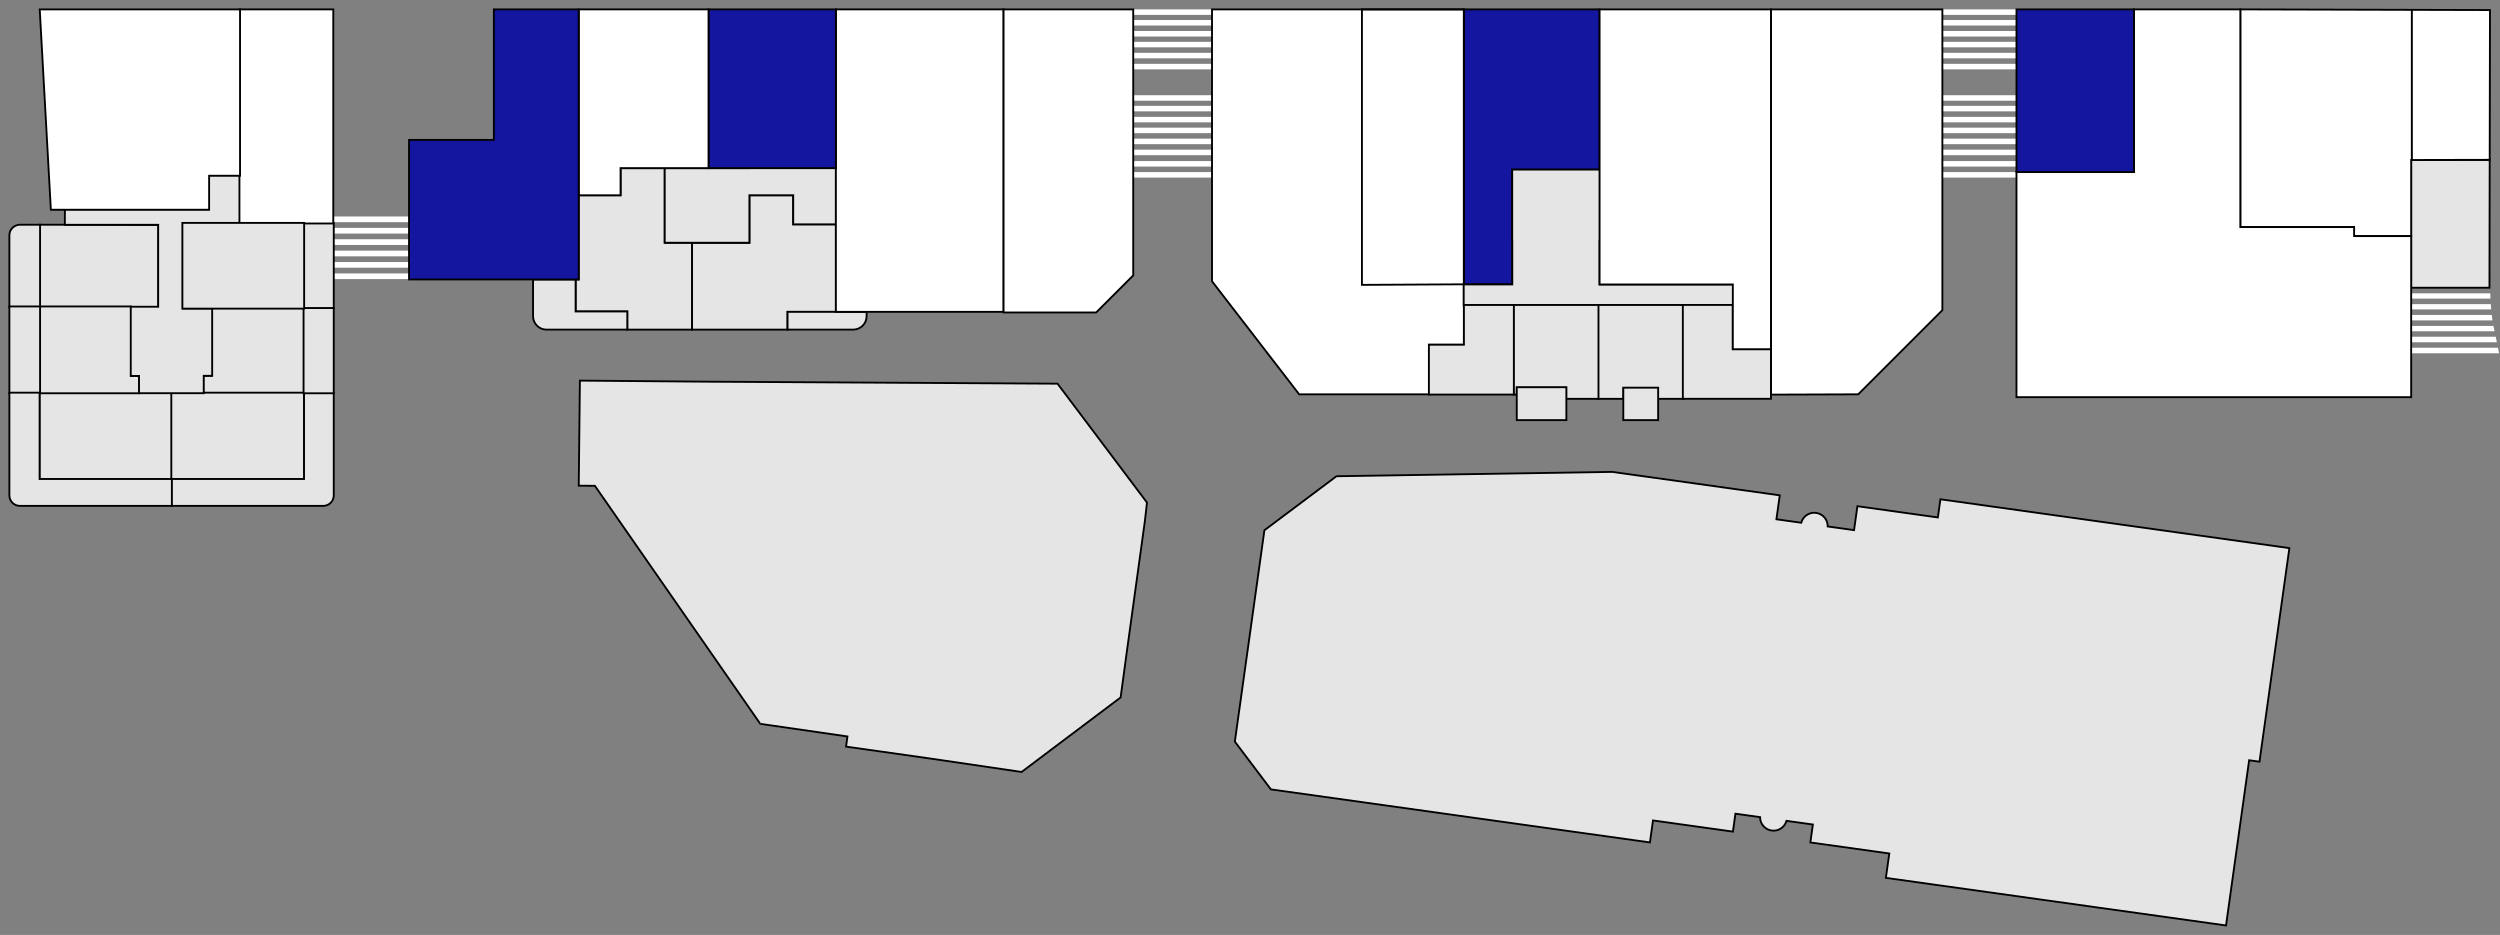 <svg xmlns="http://www.w3.org/2000/svg" xmlns:xlink="http://www.w3.org/1999/xlink" xmlns:serif="http://www.serif.com/" width="100%" height="100%" viewBox="0 0 3257 1218" xml:space="preserve" style="fill-rule:evenodd;clip-rule:evenodd;stroke-miterlimit:10;"><rect x="0" y="0" width="3257" height="1218" fill="#808080" stroke="none"/>    <g transform="matrix(1,0,0,1,-4606,-1265.67)">        <g transform="matrix(2,0,0,2,4320,0)">            <g transform="matrix(-1,0,0,1,2864.8,-7087.69)">                <rect x="1408.26" y="7818.02" width="48.271" height="3.587" style="fill:white;"></rect>            </g>        </g>        <g transform="matrix(2,0,0,2,4320,0)">            <g transform="matrix(-1,0,0,1,2864.8,-7102.03)">                <rect x="1408.26" y="7825.19" width="48.271" height="3.583" style="fill:white;"></rect>            </g>        </g>        <g transform="matrix(2,0,0,2,4320,0)">            <g transform="matrix(-1,0,0,1,2864.8,-7058.5)">                <rect x="1408.26" y="7803.43" width="48.271" height="3.583" style="fill:white;"></rect>            </g>        </g>        <g transform="matrix(2,0,0,2,4320,0)">            <g transform="matrix(-1,0,0,1,2864.8,-7072.84)">                <rect x="1408.26" y="7810.6" width="48.271" height="3.583" style="fill:white;"></rect>            </g>        </g>        <g transform="matrix(2,0,0,2,4320,0)">            <g transform="matrix(-1,0,0,1,2864.8,-7116.37)">                <rect x="1408.26" y="7832.36" width="48.271" height="3.586" style="fill:white;"></rect>            </g>        </g>        <g transform="matrix(2,0,0,2,4320,0)">            <g transform="matrix(-1,0,0,1,2864.8,-7130.45)">                <rect x="1408.26" y="7839.41" width="48.271" height="3.583" style="fill:white;"></rect>            </g>        </g>        <g transform="matrix(2,0,0,2,4320,0)">            <g transform="matrix(-1,0,0,1,2864.8,-7144.79)">                <rect x="1408.26" y="7846.57" width="48.271" height="3.586" style="fill:white;"></rect>            </g>        </g>        <g transform="matrix(2,0,0,2,4320,0)">            <g transform="matrix(-1,0,0,1,2864.8,-7158.63)">                <rect x="1408.26" y="7853.49" width="48.271" height="3.586" style="fill:white;"></rect>            </g>        </g>        <g transform="matrix(2,0,0,2,4320,0)">            <g transform="matrix(-1,0,0,1,2864.8,-7199.52)">                <rect x="1408.26" y="7873.94" width="48.271" height="3.587" style="fill:white;"></rect>            </g>        </g>        <g transform="matrix(2,0,0,2,4320,0)">            <g transform="matrix(-1,0,0,1,2864.8,-7213.86)">                <rect x="1408.26" y="7881.11" width="48.271" height="3.586" style="fill:white;"></rect>            </g>        </g>        <g transform="matrix(2,0,0,2,4320,0)">            <g transform="matrix(-1,0,0,1,2864.8,-7228.2)">                <rect x="1408.26" y="7888.28" width="48.271" height="3.586" style="fill:white;"></rect>            </g>        </g>        <g transform="matrix(2,0,0,2,4320,0)">            <g transform="matrix(-1,0,0,1,2864.8,-7242.29)">                <rect x="1408.26" y="7895.32" width="48.271" height="3.586" style="fill:white;"></rect>            </g>        </g>        <g transform="matrix(2,0,0,2,4320,0)">            <g transform="matrix(-1,0,0,1,2864.8,-7256.62)">                <rect x="1408.26" y="7902.49" width="48.271" height="3.586" style="fill:white;"></rect>            </g>        </g>        <g transform="matrix(2,0,0,2,4320,0)">            <g transform="matrix(-1,0,0,1,2864.8,-7270.46)">                <rect x="1408.26" y="7909.41" width="48.271" height="3.583" style="fill:white;"></rect>            </g>        </g>        <g transform="matrix(2,0,0,2,4320,0)">            <g transform="matrix(-1,0,0,1,1813.69,-7087.69)">                <rect x="881.183" y="7818.02" width="51.32" height="3.587" style="fill:white;"></rect>            </g>        </g>        <g transform="matrix(2,0,0,2,4320,0)">            <g transform="matrix(-1,0,0,1,1813.69,-7102.03)">                <rect x="881.183" y="7825.19" width="51.32" height="3.583" style="fill:white;"></rect>            </g>        </g>        <g transform="matrix(2,0,0,2,4320,0)">            <g transform="matrix(-1,0,0,1,1813.69,-7058.5)">                <rect x="881.183" y="7803.43" width="51.32" height="3.583" style="fill:white;"></rect>            </g>        </g>        <g transform="matrix(2,0,0,2,4320,0)">            <g transform="matrix(-1,0,0,1,1813.69,-7072.84)">                <rect x="881.183" y="7810.6" width="51.32" height="3.583" style="fill:white;"></rect>            </g>        </g>        <g transform="matrix(2,0,0,2,4320,0)">            <g transform="matrix(-1,0,0,1,1813.69,-7116.37)">                <rect x="881.183" y="7832.36" width="51.32" height="3.586" style="fill:white;"></rect>            </g>        </g>        <g transform="matrix(2,0,0,2,4320,0)">            <g transform="matrix(-1,0,0,1,1813.69,-7130.45)">                <rect x="881.183" y="7839.41" width="51.32" height="3.583" style="fill:white;"></rect>            </g>        </g>        <g transform="matrix(2,0,0,2,4320,0)">            <g transform="matrix(-1,0,0,1,1813.69,-7144.79)">                <rect x="881.183" y="7846.57" width="51.32" height="3.586" style="fill:white;"></rect>            </g>        </g>        <g transform="matrix(2,0,0,2,4320,0)">            <g transform="matrix(-1,0,0,1,1813.69,-7158.63)">                <rect x="881.183" y="7853.49" width="51.32" height="3.586" style="fill:white;"></rect>            </g>        </g>        <g transform="matrix(2,0,0,2,4320,0)">            <g transform="matrix(-1,0,0,1,1813.69,-7199.52)">                <rect x="881.183" y="7873.94" width="51.32" height="3.587" style="fill:white;"></rect>            </g>        </g>        <g transform="matrix(2,0,0,2,4320,0)">            <g transform="matrix(-1,0,0,1,1813.69,-7213.86)">                <rect x="881.183" y="7881.11" width="51.32" height="3.586" style="fill:white;"></rect>            </g>        </g>        <g transform="matrix(2,0,0,2,4320,0)">            <g transform="matrix(-1,0,0,1,1813.69,-7228.2)">                <rect x="881.183" y="7888.28" width="51.32" height="3.586" style="fill:white;"></rect>            </g>        </g>        <g transform="matrix(2,0,0,2,4320,0)">            <g transform="matrix(-1,0,0,1,1813.69,-7242.29)">                <rect x="881.183" y="7895.32" width="51.32" height="3.586" style="fill:white;"></rect>            </g>        </g>        <g transform="matrix(2,0,0,2,4320,0)">            <g transform="matrix(-1,0,0,1,1813.69,-7256.62)">                <rect x="881.183" y="7902.49" width="51.32" height="3.586" style="fill:white;"></rect>            </g>        </g>        <g transform="matrix(2,0,0,2,4320,0)">            <g transform="matrix(-1,0,0,1,1813.69,-7270.46)">                <rect x="881.183" y="7909.41" width="51.32" height="3.583" style="fill:white;"></rect>            </g>        </g>        <g transform="matrix(2,0,0,2,4320,0)">            <g transform="matrix(-1,0,0,1,769.854,-6970.87)">                <rect x="360.409" y="7759.55" width="49.036" height="3.71" style="fill:white;"></rect>            </g>        </g>        <g transform="matrix(2,0,0,2,4320,0)">            <g transform="matrix(-1,0,0,1,769.854,-6926.37)">                <rect x="360.409" y="7737.3" width="49.036" height="3.71" style="fill:white;"></rect>            </g>        </g>        <g transform="matrix(2,0,0,2,4320,0)">            <g transform="matrix(-1,0,0,1,769.854,-6941.2)">                <rect x="360.409" y="7744.72" width="49.036" height="3.71" style="fill:white;"></rect>            </g>        </g>        <g transform="matrix(2,0,0,2,4320,0)">            <g transform="matrix(-1,0,0,1,769.854,-6985.7)">                <rect x="360.409" y="7766.97" width="49.036" height="3.71" style="fill:white;"></rect>            </g>        </g>        <g transform="matrix(2,0,0,2,4320,0)">            <g transform="matrix(-1,0,0,1,769.854,-7000.53)">                <rect x="360.409" y="7774.38" width="49.036" height="3.71" style="fill:white;"></rect>            </g>        </g>        <g transform="matrix(2,0,0,2,4320,0)">            <g transform="matrix(-1,0,0,1,769.854,-6956.03)">                <rect x="360.409" y="7752.13" width="49.036" height="3.707" style="fill:white;"></rect>            </g>        </g>        <g transform="matrix(2,0,0,2,4320,0)">            <g transform="matrix(1,0,0,1,1714.09,862.945)">                <path d="M0,-3.586L0,0L56.797,0L56.076,-3.586L0,-3.586Z" style="fill:white;fill-rule:nonzero;"></path>            </g>        </g>        <g transform="matrix(2,0,0,2,4320,0)">            <g transform="matrix(-1,0,0,1,1714.81,855.776)">                <path d="M-53.914,-3.586L0.72,-3.586L0.72,0L-54.634,0L-53.914,-3.586Z" style="fill:white;fill-rule:nonzero;"></path>            </g>        </g>        <g transform="matrix(2,0,0,2,4320,0)">            <g transform="matrix(-1,0,0,1,1714.89,848.606)">                <path d="M-52.313,-3.459L0.799,-3.459L0.799,0L-53.112,0C-52.829,-1.013 -52.562,-2.181 -52.313,-3.459" style="fill:white;fill-rule:nonzero;"></path>            </g>        </g>        <g transform="matrix(2,0,0,2,4320,0)">            <g transform="matrix(-1,0,0,1,1714.56,841.564)">                <path d="M-51.57,-3.586L0.465,-3.586L0.465,0L-52.035,0C-51.868,-1.131 -51.714,-2.327 -51.57,-3.586" style="fill:white;fill-rule:nonzero;"></path>            </g>        </g>        <g transform="matrix(2,0,0,2,4320,0)">            <g transform="matrix(-1,0,0,1,1714.36,834.394)">                <path d="M-51.147,-3.459L0.264,-3.459L0.264,0L-51.411,0C-51.315,-1.116 -51.226,-2.272 -51.147,-3.459" style="fill:white;fill-rule:nonzero;"></path>            </g>        </g>        <g transform="matrix(2,0,0,2,4320,0)">            <g transform="matrix(1,0,0,1,1714.09,823.891)">                <path d="M0,3.458L51.207,3.458C51.15,2.333 51.106,1.177 51.068,0L0,0L0,3.458Z" style="fill:white;fill-rule:nonzero;"></path>            </g>        </g>        <g transform="matrix(2,0,0,2,4320,0)">            <g transform="matrix(0,1,1,0,1741,789.569)">                <path d="M23.818,-27.401L27.401,-27.401L27.401,23.679C26.216,23.718 25.022,23.761 23.818,23.818L23.818,-27.401Z" style="fill:rgb(211,202,192);fill-rule:nonzero;"></path>            </g>        </g>        <g transform="matrix(2,0,0,2,4320,0)">            <g transform="matrix(1,0,0,1,687.486,771.626)">                <path d="M0,64.341L0,7.34L-27.784,7.34L-27.784,-11.584L-56.328,-11.584L-56.328,19.394L-93.733,19.394L-93.733,75.925L-31.472,75.925L-31.472,64.341L0,64.341Z" style="fill:rgb(229,229,229);fill-rule:nonzero;stroke:black;stroke-width:1.22px;"></path>            </g>        </g>        <g transform="matrix(2,0,0,2,4320,0)">            <g transform="matrix(1,0,0,1,593.753,798.935)">                <path d="M0,48.617L0,-7.972L-17.757,-7.972L-17.757,-56.531L-46.521,-56.531L-46.521,-38.892L-73.789,-38.892L-73.789,15.934L-75.806,15.934L-75.806,36.799L-42.14,36.799L-42.14,48.617L0,48.617Z" style="fill:rgb(229,229,229);fill-rule:nonzero;stroke:black;stroke-width:1.22px;"></path>            </g>        </g>        <g transform="matrix(2,0,0,2,4320,0)">            <g transform="matrix(1,0,0,1,575.999,790.903)">                <path d="M0,-48.499L0,0.058L55.159,0.058L55.159,-30.858L83.703,-30.858L83.703,-11.936L111.487,-11.936L111.487,-48.557L-0.003,-48.499L0,-48.499Z" style="fill:rgb(229,229,229);fill-rule:nonzero;stroke:black;stroke-width:1.22px;"></path>            </g>        </g>        <g transform="matrix(2,0,0,2,4320,0)">            <g transform="matrix(1,0,0,1,575.999,790.961)">                <path d="M0,-48.557L-0.003,-48.557L-0.003,0L0,0L0,-48.557Z" style="fill:rgb(212,208,207);fill-rule:nonzero;"></path>            </g>        </g>        <g transform="matrix(2,0,0,2,4320,0)">            <g transform="matrix(1,0,0,1,970.861,1028.87)">                <path d="M0,118.173L130.071,136.375L173.386,142.436L246.896,152.722L248.903,138.395L300.965,145.679L302.598,134.003L318.642,136.249C318.62,140.577 321.796,144.366 326.201,144.985C330.611,145.601 334.701,142.829 335.869,138.659L347.603,140.302L351.587,140.858L353.037,141.061L351.402,152.737L402.825,159.933L400.602,175.808L432.422,180.263L499.795,189.69L539.133,195.194L622.17,206.812L629.983,150.965L637.228,99.191L643.968,100.134L653.7,30.589L663.437,-38.99L598.02,-48.143L574.496,-51.436L521.255,-58.888L467.868,-66.357L436.114,-70.801L434.46,-58.963L382.051,-66.297L379.869,-50.701L378.607,-50.879L375.934,-51.253L362.716,-53.102C362.796,-57.477 359.604,-61.323 355.158,-61.944C350.713,-62.566 346.588,-59.746 345.459,-55.519L329.292,-57.779L331.473,-73.374L329.998,-73.579L303.094,-77.345L222.389,-88.639L167.927,-87.78L42.7,-85.809L-4.219,-50.619L-11.977,4.835L-21.788,74.95L-23.483,87.053L0,118.173Z" style="fill:rgb(229,229,229);fill-rule:nonzero;stroke:black;stroke-width:1.22px;"></path>            </g>        </g>        <g transform="matrix(2,0,0,2,4320,0)">            <g transform="matrix(1,0,0,1,1713.64,820.135)">                <path d="M0,-83.077L0,0.113L50.994,0.113L51.145,-83.19L3.288,-83.082L0,-83.077Z" style="fill:rgb(229,229,229);fill-rule:nonzero;stroke:black;stroke-width:1.22px;"></path>            </g>        </g>        <g transform="matrix(2,0,0,2,4320,0)">            <g transform="matrix(1,0,0,1,517.947,826.684)">                <path d="M0,9.051L0,-11.816L-27.714,-11.816L-27.714,12.132C-27.714,16.958 -23.803,20.867 -18.978,20.867L33.666,20.867L33.666,9.051L0,9.051Z" style="fill:rgb(229,229,229);fill-rule:nonzero;stroke:black;stroke-width:1.22px;"></path>            </g>        </g>        <g transform="matrix(2,0,0,2,4320,0)">            <g transform="matrix(1,0,0,1,656.013,847.551)">                <path d="M0,-11.584L0,0L42.758,0C47.583,0 51.493,-3.909 51.493,-8.733L51.493,-11.584L0,-11.584Z" style="fill:rgb(229,229,229);fill-rule:nonzero;stroke:black;stroke-width:1.22px;"></path>            </g>        </g>        <g transform="matrix(2,0,0,2,4320,0)">            <g transform="matrix(1,0,0,1,687.486,835.968)">                <path d="M0,-197.02L0,0L109.244,0L109.244,-197.02L0,-197.02Z" style="fill:white;fill-rule:nonzero;stroke:black;stroke-width:1.22px;"></path>            </g>        </g>        <g transform="matrix(2,0,0,2,4320,0)">            <g transform="matrix(1,0,0,1,796.73,639.365)">                <path d="M0,-0.418L0,197.02L60.316,197.02L84.454,172.884L84.454,-0.418L0,-0.418Z" style="fill:white;fill-rule:nonzero;stroke:black;stroke-width:1.22px;"></path>            </g>        </g>        <g transform="matrix(2,0,0,2,4320,0)">            <g transform="matrix(1,0,0,1,0,-7170.65)">                <rect x="604.525" y="7809.6" width="82.96" height="103.398" style="fill:rgb(20,22,160);stroke:black;stroke-width:1.22px;"></rect>            </g>        </g>        <g transform="matrix(2,0,0,2,4320,0)">            <g transform="matrix(1,0,0,1,519.964,760.044)">                <path d="M0,-121.096L0,0L27.268,0L27.268,-17.698L84.562,-17.698L84.562,-121.096L0,-121.096Z" style="fill:white;fill-rule:nonzero;stroke:black;stroke-width:1.22px;"></path>            </g>        </g>        <g transform="matrix(2,0,0,2,4320,0)">            <g transform="matrix(1,0,0,1,1096.57,818.017)">                <path d="M0,-179.069L0,0L31.614,0L31.614,-74.645L88.402,-74.645L88.402,-179.069L0,-179.069Z" style="fill:rgb(20,22,160);fill-rule:nonzero;stroke:black;stroke-width:1.22px;"></path>            </g>        </g>        <g transform="matrix(2,0,0,2,4320,0)">            <g transform="matrix(1,0,0,1,1602.35,786.634)">                <path d="M0,-147.686L0,-5.878L74.106,-5.878L74.106,0L111.288,0L111.288,-49.576L111.739,-49.576L111.739,-147.384L0,-147.686Z" style="fill:white;fill-rule:nonzero;stroke:black;stroke-width:1.22px;"></path>            </g>        </g>        <g transform="matrix(2,0,0,2,4320,0)">            <g transform="matrix(1,0,0,1,1764.79,639.362)">                <path d="M0,97.582L0.177,0.025L-50.694,-0.113L-50.694,97.695L-47.857,97.69L0,97.582Z" style="fill:white;fill-rule:nonzero;stroke:black;stroke-width:1.22px;"></path>            </g>        </g>        <g transform="matrix(2,0,0,2,4320,0)">            <g transform="matrix(1,0,0,1,989.286,638.947)">                <path d="M0,250.747L84.596,250.747L84.596,218.441L107.281,218.441L107.281,0L-56.783,0L-56.783,177.111L0,250.747Z" style="fill:white;fill-rule:nonzero;"></path>            </g>        </g>        <g transform="matrix(2,0,0,2,4320,0)">            <g transform="matrix(0,-1,-1,0,1152.71,695.471)">                <path d="M-122.546,56.141L56.523,56.141L56.523,122.546L-122.928,122.546L-122.546,56.141Z" style="fill:white;fill-rule:nonzero;"></path>            </g>        </g>        <g transform="matrix(2,0,0,2,4320,0)">            <g transform="matrix(1,0,0,1,1030.16,818.399)">                <path d="M0,-179.451L66.405,-179.451L66.405,-0.369L0,0L0,-179.451Z" style="fill:none;fill-rule:nonzero;stroke:black;stroke-width:1.22px;"></path>            </g>        </g>        <g transform="matrix(2,0,0,2,4320,0)">            <g transform="matrix(1,0,0,1,1030.16,889.695)">                <path d="M0,-250.747L-97.659,-250.747L-97.659,-73.637L-40.876,0L-3.166,0L0,-0.001L43.72,-0.001L43.72,-32.306L66.405,-32.306L66.405,-250.747L0,-250.747" style="fill:none;fill-rule:nonzero;stroke:black;stroke-width:1.22px;"></path>            </g>        </g>        <g transform="matrix(2,0,0,2,4320,0)">            <g transform="matrix(1,0,0,1,1713.64,638.947)">                <path d="M0,252.606L0,147.687L-37.182,147.687L-37.182,141.808L-111.288,141.808L-111.288,0L-180.564,0L-180.564,105.978L-257.106,105.978L-257.106,252.606L0,252.606Z" style="fill:white;fill-rule:nonzero;stroke:black;stroke-width:1.22px;"></path>            </g>        </g>        <g transform="matrix(2,0,0,2,4320,0)">            <g transform="matrix(1,0,0,1,1533.08,744.926)">                <path d="M0,-105.978L-76.542,-105.978L-76.542,0L0,0L0,-105.978Z" style="fill:rgb(20,22,160);fill-rule:nonzero;stroke:black;stroke-width:1.22px;"></path>            </g>        </g>        <g transform="matrix(2,0,0,2,4320,0)">            <g transform="matrix(1,0,0,1,1296.6,652.239)">                <path d="M0,-13.291L0,237.658L56.841,237.455L111.662,182.631L111.662,-13.291L0,-13.291Z" style="fill:white;fill-rule:nonzero;stroke:black;stroke-width:1.22px;"></path>            </g>        </g>        <g transform="matrix(2,0,0,2,4320,0)">            <g transform="matrix(1,0,0,1,1096.45,757.003)">                <path d="M0,61.116L0,74.825L175.404,74.825L175.404,61.116L88.514,61.116L88.514,32.708L88.686,32.708L88.686,-13.709L31.59,-13.709L31.59,32.708L31.652,32.708L31.652,61.116L0,61.116Z" style="fill:rgb(229,229,229);fill-rule:nonzero;stroke:black;stroke-width:1.22px;"></path>            </g>        </g>        <g transform="matrix(2,0,0,2,4320,0)">            <g transform="matrix(1,0,0,1,1183.91,892.632)">                <path d="M0,-61.146L0,0L16.617,0L16.617,-6.963L39.108,-6.963L39.108,0L55.63,0L55.63,-61.146L0,-61.146Z" style="fill:rgb(229,229,229);fill-rule:nonzero;stroke:black;stroke-width:1.22px;"></path>            </g>        </g>        <g transform="matrix(2,0,0,2,4320,0)">            <g transform="matrix(1,0,0,1,1128.77,834.28)">                <path d="M0,55.558L2.25,55.558L2.25,51.099L34.422,51.099L34.422,58.352L55.481,58.352L55.481,-2.794L0,-2.794L0,55.558Z" style="fill:rgb(229,229,229);fill-rule:nonzero;stroke:black;stroke-width:1.22px;"></path>            </g>        </g>        <g transform="matrix(2,0,0,2,4320,0)">            <g transform="matrix(1,0,0,1,1096.59,831.487)">                <path d="M-22.812,58.369L32.527,58.369L32.527,0L0,0L0,25.894L-22.812,25.894L-22.812,58.369Z" style="fill:rgb(229,229,229);fill-rule:nonzero;stroke:black;stroke-width:1.22px;"></path>            </g>        </g>        <g transform="matrix(2,0,0,2,4320,0)">            <g transform="matrix(1,0,0,1,1271.76,863.809)">                <path d="M0,-3.5L0,-3.641L-0.041,-3.641L-0.041,-32.322L-32.563,-32.322L-32.563,28.822L24.838,28.822L24.838,-3.504L0,-3.5Z" style="fill:rgb(229,229,229);fill-rule:nonzero;stroke:black;stroke-width:1.22px;"></path>            </g>        </g>        <g transform="matrix(2,0,0,2,4320,0)">            <g transform="matrix(1,0,0,1,1184.97,755.818)">                <path d="M0,-12.379L0,62.312L86.79,62.312L86.79,104.491L109.479,104.491L109.559,104.489L111.628,104.465L111.628,-116.87L-0.003,-116.87L-0.003,-12.379L0,-12.379Z" style="fill:white;fill-rule:nonzero;stroke:black;stroke-width:1.22px;"></path>            </g>        </g>        <g transform="matrix(2,0,0,2,4320,0)">            <g transform="matrix(1,0,0,1,1223.12,885.363)">                <path d="M0,21.138L0,0L-22.693,0L-22.693,21.138L0,21.138Z" style="fill:rgb(229,229,229);fill-rule:nonzero;stroke:black;stroke-width:1.22px;"></path>            </g>        </g>        <g transform="matrix(2,0,0,2,4320,0)">            <g transform="matrix(1,0,0,1,1163.33,885.073)">                <path d="M0,21.428L0,0L-32.314,0L-32.314,21.428L0,21.428Z" style="fill:rgb(229,229,229);fill-rule:nonzero;stroke:black;stroke-width:1.22px;"></path>            </g>        </g>        <g transform="matrix(2,0,0,2,4320,0)">            <g transform="matrix(1,0,0,1,298.547,833.525)">                <path d="M0,55.457L2.067,55.46L42.576,55.486L42.576,-0.029L-17.692,-0.029L-17.692,44.058L-23.196,44.058L-23.196,55.443L0,55.457Z" style="fill:rgb(229,229,229);fill-rule:nonzero;stroke:black;stroke-width:1.22px;"></path>            </g>        </g>        <g transform="matrix(2,0,0,2,4320,0)">            <g transform="matrix(1,0,0,1,341.124,888.565)">                <path d="M0,56.382L0,0.059L-65.68,0.059L-65.68,0.016L-86.517,0L-86.915,0L-86.915,56.382L0,56.382Z" style="fill:rgb(229,229,229);fill-rule:nonzero;stroke:black;stroke-width:1.22px;"></path>            </g>        </g>        <g transform="matrix(2,0,0,2,4320,0)">            <g transform="matrix(1,0,0,1,233.648,944.947)">                <path d="M20.951,-56.323L-64.928,-56.323L-64.928,0L20.951,0L20.951,-56.323Z" style="fill:rgb(229,229,229);fill-rule:nonzero;stroke:black;stroke-width:1.22px;"></path>            </g>        </g>        <g transform="matrix(2,0,0,2,4320,0)">            <g transform="matrix(1,0,0,1,168.72,779.227)">                <path d="M-0.005,53.617L77.466,53.617L77.466,0.117L38.328,0L-0.005,0L-0.005,53.617Z" style="fill:rgb(229,229,229);fill-rule:nonzero;stroke:black;stroke-width:1.22px;"></path>            </g>        </g>        <g transform="matrix(2,0,0,2,4320,0)">            <g transform="matrix(1,0,0,1,233.742,832.514)">                <path d="M0,56.497L0,45.185L-5.389,45.185L-5.389,-0.059L-65.021,-0.059L-65.021,56.497L0,56.497Z" style="fill:rgb(229,229,229);fill-rule:nonzero;stroke:black;stroke-width:1.22px;"></path>            </g>        </g>        <g transform="matrix(2,0,0,2,4320,0)">            <g transform="matrix(1,0,0,1,353.594,888.624)">                <path d="M0,73.736C3.765,73.736 6.814,70.681 6.814,66.913L6.814,0L-12.543,0L-12.543,56.229L-99.028,56.229L-99.028,73.736L0,73.736Z" style="fill:rgb(229,229,229);fill-rule:nonzero;stroke:black;stroke-width:1.22px;"></path>            </g>        </g>        <g transform="matrix(2,0,0,2,4320,0)">            <g transform="matrix(1,0,0,1,169.101,832.845)">                <path d="M0,-53.617L-13.068,-53.617C-16.893,-53.617 -19.99,-50.555 -19.99,-46.778L-19.99,0L0,0L0,-53.617Z" style="fill:rgb(229,229,229);fill-rule:nonzero;stroke:black;stroke-width:1.22px;"></path>            </g>        </g>        <g transform="matrix(2,0,0,2,4320,0)">            <g transform="matrix(-1,0,0,1,701.145,-6940.03)">                <rect x="340.737" y="7718.06" width="19.671" height="55.85" style="fill:rgb(229,229,229);stroke:black;stroke-width:1.22px;"></rect>            </g>        </g>        <g transform="matrix(2,0,0,2,4320,0)">            <g transform="matrix(1,0,0,1,169.107,832.456)">                <path d="M0,56.555L0,0L-19.996,0L-19.996,56.555L0,56.555Z" style="fill:rgb(229,229,229);fill-rule:nonzero;stroke:black;stroke-width:1.22px;"></path>            </g>        </g>        <g transform="matrix(2,0,0,2,4320,0)">            <g transform="matrix(-1,0,0,1,701.145,-6829.43)">                <rect x="340.737" y="7662.93" width="19.671" height="55.519" style="fill:rgb(229,229,229);stroke:black;stroke-width:1.22px;"></rect>            </g>        </g>        <g transform="matrix(2,0,0,2,4320,0)">            <g transform="matrix(1,0,0,1,155.924,888.624)">                <path d="M0,73.736L99.028,73.736L99.028,56.229L12.869,56.229L12.869,0L-6.811,0L-6.811,66.913C-6.811,70.681 -3.765,73.736 0,73.736" style="fill:rgb(229,229,229);fill-rule:nonzero;stroke:black;stroke-width:1.22px;"></path>            </g>        </g>        <g transform="matrix(2,0,0,2,4320,0)">            <g transform="matrix(1,0,0,1,246.042,856.677)">                <path d="M0,-77.417L0,-24.017L-17.87,-24.017L-17.87,21.064L-12.493,21.064L-12.493,32.276L29.676,32.276L29.676,20.949L35.17,20.949L35.17,-22.974L16.08,-22.974L16.08,-78.62L32.854,-78.62L32.854,-78.261L53.322,-78.261L53.322,-109.693L32.854,-109.693L32.854,-87.588L-60.759,-87.588L-60.805,-77.417L0,-77.417Z" style="fill:rgb(229,229,229);fill-rule:nonzero;stroke:black;stroke-width:1.22px;"></path>            </g>        </g>        <g transform="matrix(2,0,0,2,4320,0)">            <g transform="matrix(1,0,0,1,300.477,638.949)">                <path d="M-1.504,139.467L59.63,139.467L59.63,0L-1.504,0L-1.504,139.467Z" style="fill:white;fill-rule:nonzero;stroke:black;stroke-width:1.22px;"></path>            </g>        </g>        <g transform="matrix(2,0,0,2,4320,0)">            <g transform="matrix(1,0,0,1,168.878,769.476)">                <path d="M0,-130.531L7.254,0L110.343,0L110.343,-22.171L130.481,-22.171L130.481,-130.531L0,-130.531Z" style="fill:white;fill-rule:nonzero;stroke:black;stroke-width:1.22px;"></path>            </g>        </g>        <g transform="matrix(2,0,0,2,4320,0)">            <g transform="matrix(1,0,0,1,280.916,778.028)">                <path d="M-19.105,55.854L60.205,55.854L60.205,0L-19.105,0L-19.105,55.854Z" style="fill:rgb(229,229,229);fill-rule:nonzero;stroke:black;stroke-width:1.22px;"></path>            </g>        </g>        <g transform="matrix(2,0,0,2,4320,0)">            <g transform="matrix(1,0,0,1,1184.97,818.017)">                <path d="M0,-74.578L0,0L0.004,0L0.004,-74.578L0,-74.578Z" style="fill:white;fill-rule:nonzero;"></path>            </g>        </g>        <g transform="matrix(2,0,0,2,4320,0)">            <g transform="matrix(1,0,0,1,464.706,729.855)">                <path d="M0,-5.894L-55.26,-5.894L-55.26,85.013L55.258,85.013L55.258,-90.907L0,-90.907L0,-5.894Z" style="fill:rgb(20,22,160);fill-rule:nonzero;stroke:black;stroke-width:1.22px;"></path>            </g>        </g>        <g transform="matrix(2,0,0,2,4320,0)">            <g transform="matrix(1,0,0,1,1019.6,635.049)">                <path d="M0,0.3L0.298,0.3L0.298,0L0,0.3Z" style="fill:rgb(145,147,150);fill-rule:nonzero;"></path>            </g>        </g>        <g transform="matrix(2,0,0,2,4320,0)">            <g transform="matrix(1,0,0,1,1038.52,635.047)">                <path d="M0,0.302L0.3,0.302L0.3,0L0,0.302Z" style="fill:rgb(145,147,150);fill-rule:nonzero;"></path>            </g>        </g>        <g transform="matrix(2,0,0,2,4320,0)">            <g transform="matrix(1,0,0,1,1056.9,635.049)">                <path d="M0,0.3L0.3,0.3L0.3,0L0,0.3Z" style="fill:rgb(145,147,150);fill-rule:nonzero;"></path>            </g>        </g>        <g transform="matrix(2,0,0,2,4320,0)">            <g transform="matrix(1,0,0,1,1093.92,635.047)">                <path d="M0,0.302L0.298,0.302L0.298,0L0,0.302Z" style="fill:rgb(145,147,150);fill-rule:nonzero;"></path>            </g>        </g>        <g transform="matrix(2,0,0,2,4320,0)">            <g transform="matrix(1,0,0,1,1112.84,635.047)">                <path d="M0,0.302L0.3,0.302L0.3,0L0,0.302Z" style="fill:rgb(145,147,150);fill-rule:nonzero;"></path>            </g>        </g>        <g transform="matrix(2,0,0,2,4320,0)">            <g transform="matrix(1,0,0,1,1131.22,635.047)">                <path d="M0,0.302L0.3,0.302L0.3,0L0,0.302Z" style="fill:rgb(145,147,150);fill-rule:nonzero;"></path>            </g>        </g>        <g transform="matrix(2,0,0,2,4320,0)">            <g transform="matrix(1,0,0,1,1168.15,635.049)">                <path d="M0,0.3L0.3,0.3L0.3,0L0,0.3Z" style="fill:rgb(145,147,150);fill-rule:nonzero;"></path>            </g>        </g>        <g transform="matrix(2,0,0,2,4320,0)">            <g transform="matrix(1,0,0,1,1187.07,635.047)">                <path d="M0,0.302L0.298,0.302L0.298,0L0,0.302Z" style="fill:rgb(145,147,150);fill-rule:nonzero;"></path>            </g>        </g>        <g transform="matrix(2,0,0,2,4320,0)">            <g transform="matrix(1,0,0,1,1205.44,635.049)">                <path d="M0,0.3L0.298,0.3L0.298,0L0,0.3Z" style="fill:rgb(145,147,150);fill-rule:nonzero;"></path>            </g>        </g>        <g transform="matrix(2,0,0,2,4320,0)">            <g transform="matrix(1,0,0,1,1223.73,635.049)">                <path d="M0,0.3L0.298,0.3L0.298,0L0,0.3Z" style="fill:rgb(145,147,150);fill-rule:nonzero;"></path>            </g>        </g>        <g transform="matrix(2,0,0,2,4320,0)">            <g transform="matrix(1,0,0,1,1332.24,635.047)">                <path d="M0,0.302L0.298,0.302L0.298,0L0,0.302Z" style="fill:rgb(145,147,150);fill-rule:nonzero;"></path>            </g>        </g>        <g transform="matrix(2,0,0,2,4320,0)">            <g transform="matrix(1,0,0,1,1351.16,635.047)">                <path d="M0,0.302L0.3,0.302L0.3,0L0,0.302Z" style="fill:rgb(145,147,150);fill-rule:nonzero;"></path>            </g>        </g>        <g transform="matrix(2,0,0,2,4320,0)">            <g transform="matrix(1,0,0,1,1369.54,635.047)">                <path d="M0,0.302L0.3,0.302L0.3,0L0,0.302Z" style="fill:rgb(145,147,150);fill-rule:nonzero;"></path>            </g>        </g>        <g transform="matrix(2,0,0,2,4320,0)">            <g transform="matrix(1,0,0,1,1387.83,635.049)">                <path d="M0,0.3L0.298,0.3L0.298,0L0,0.3Z" style="fill:rgb(145,147,150);fill-rule:nonzero;"></path>            </g>        </g>        <g transform="matrix(2,0,0,2,4320,0)">            <g transform="matrix(1,0,0,1,1260.58,635.227)">                <path d="M0,0.302L0.3,0.302L0.3,0L0,0.302Z" style="fill:rgb(145,147,150);fill-rule:nonzero;"></path>            </g>        </g>        <g transform="matrix(2,0,0,2,4320,0)">            <g transform="matrix(1,0,0,1,1279.49,635.227)">                <path d="M0,0.302L0.298,0.302L0.298,0L0,0.302Z" style="fill:rgb(145,147,150);fill-rule:nonzero;"></path>            </g>        </g>        <g transform="matrix(2,0,0,2,4320,0)">            <g transform="matrix(1,0,0,1,1297.87,635.227)">                <path d="M0,0.302L0.298,0.302L0.298,0L0,0.302Z" style="fill:rgb(145,147,150);fill-rule:nonzero;"></path>            </g>        </g>        <g transform="matrix(2,0,0,2,4320,0)">            <g transform="matrix(1,0,0,1,638.561,912.07)">                <path d="M0,192.325L56.456,200.494L55.567,207.109L69.054,209.009L111.586,215.046L169.898,223.625L234.415,175.075L238.346,146.044L250.146,60.719L251.592,48.152L193.301,-29.31L78.784,-29.963L-33.683,-30.599L-117.821,-31.3L-118.565,37.135L-108.612,37.229L-108.053,37.229L-0.337,192.245C-0.303,192.293 -0.227,192.275 -0.219,192.217" style="fill:rgb(229,229,229);fill-rule:nonzero;stroke:black;stroke-width:1.22px;"></path>            </g>        </g>    </g></svg>